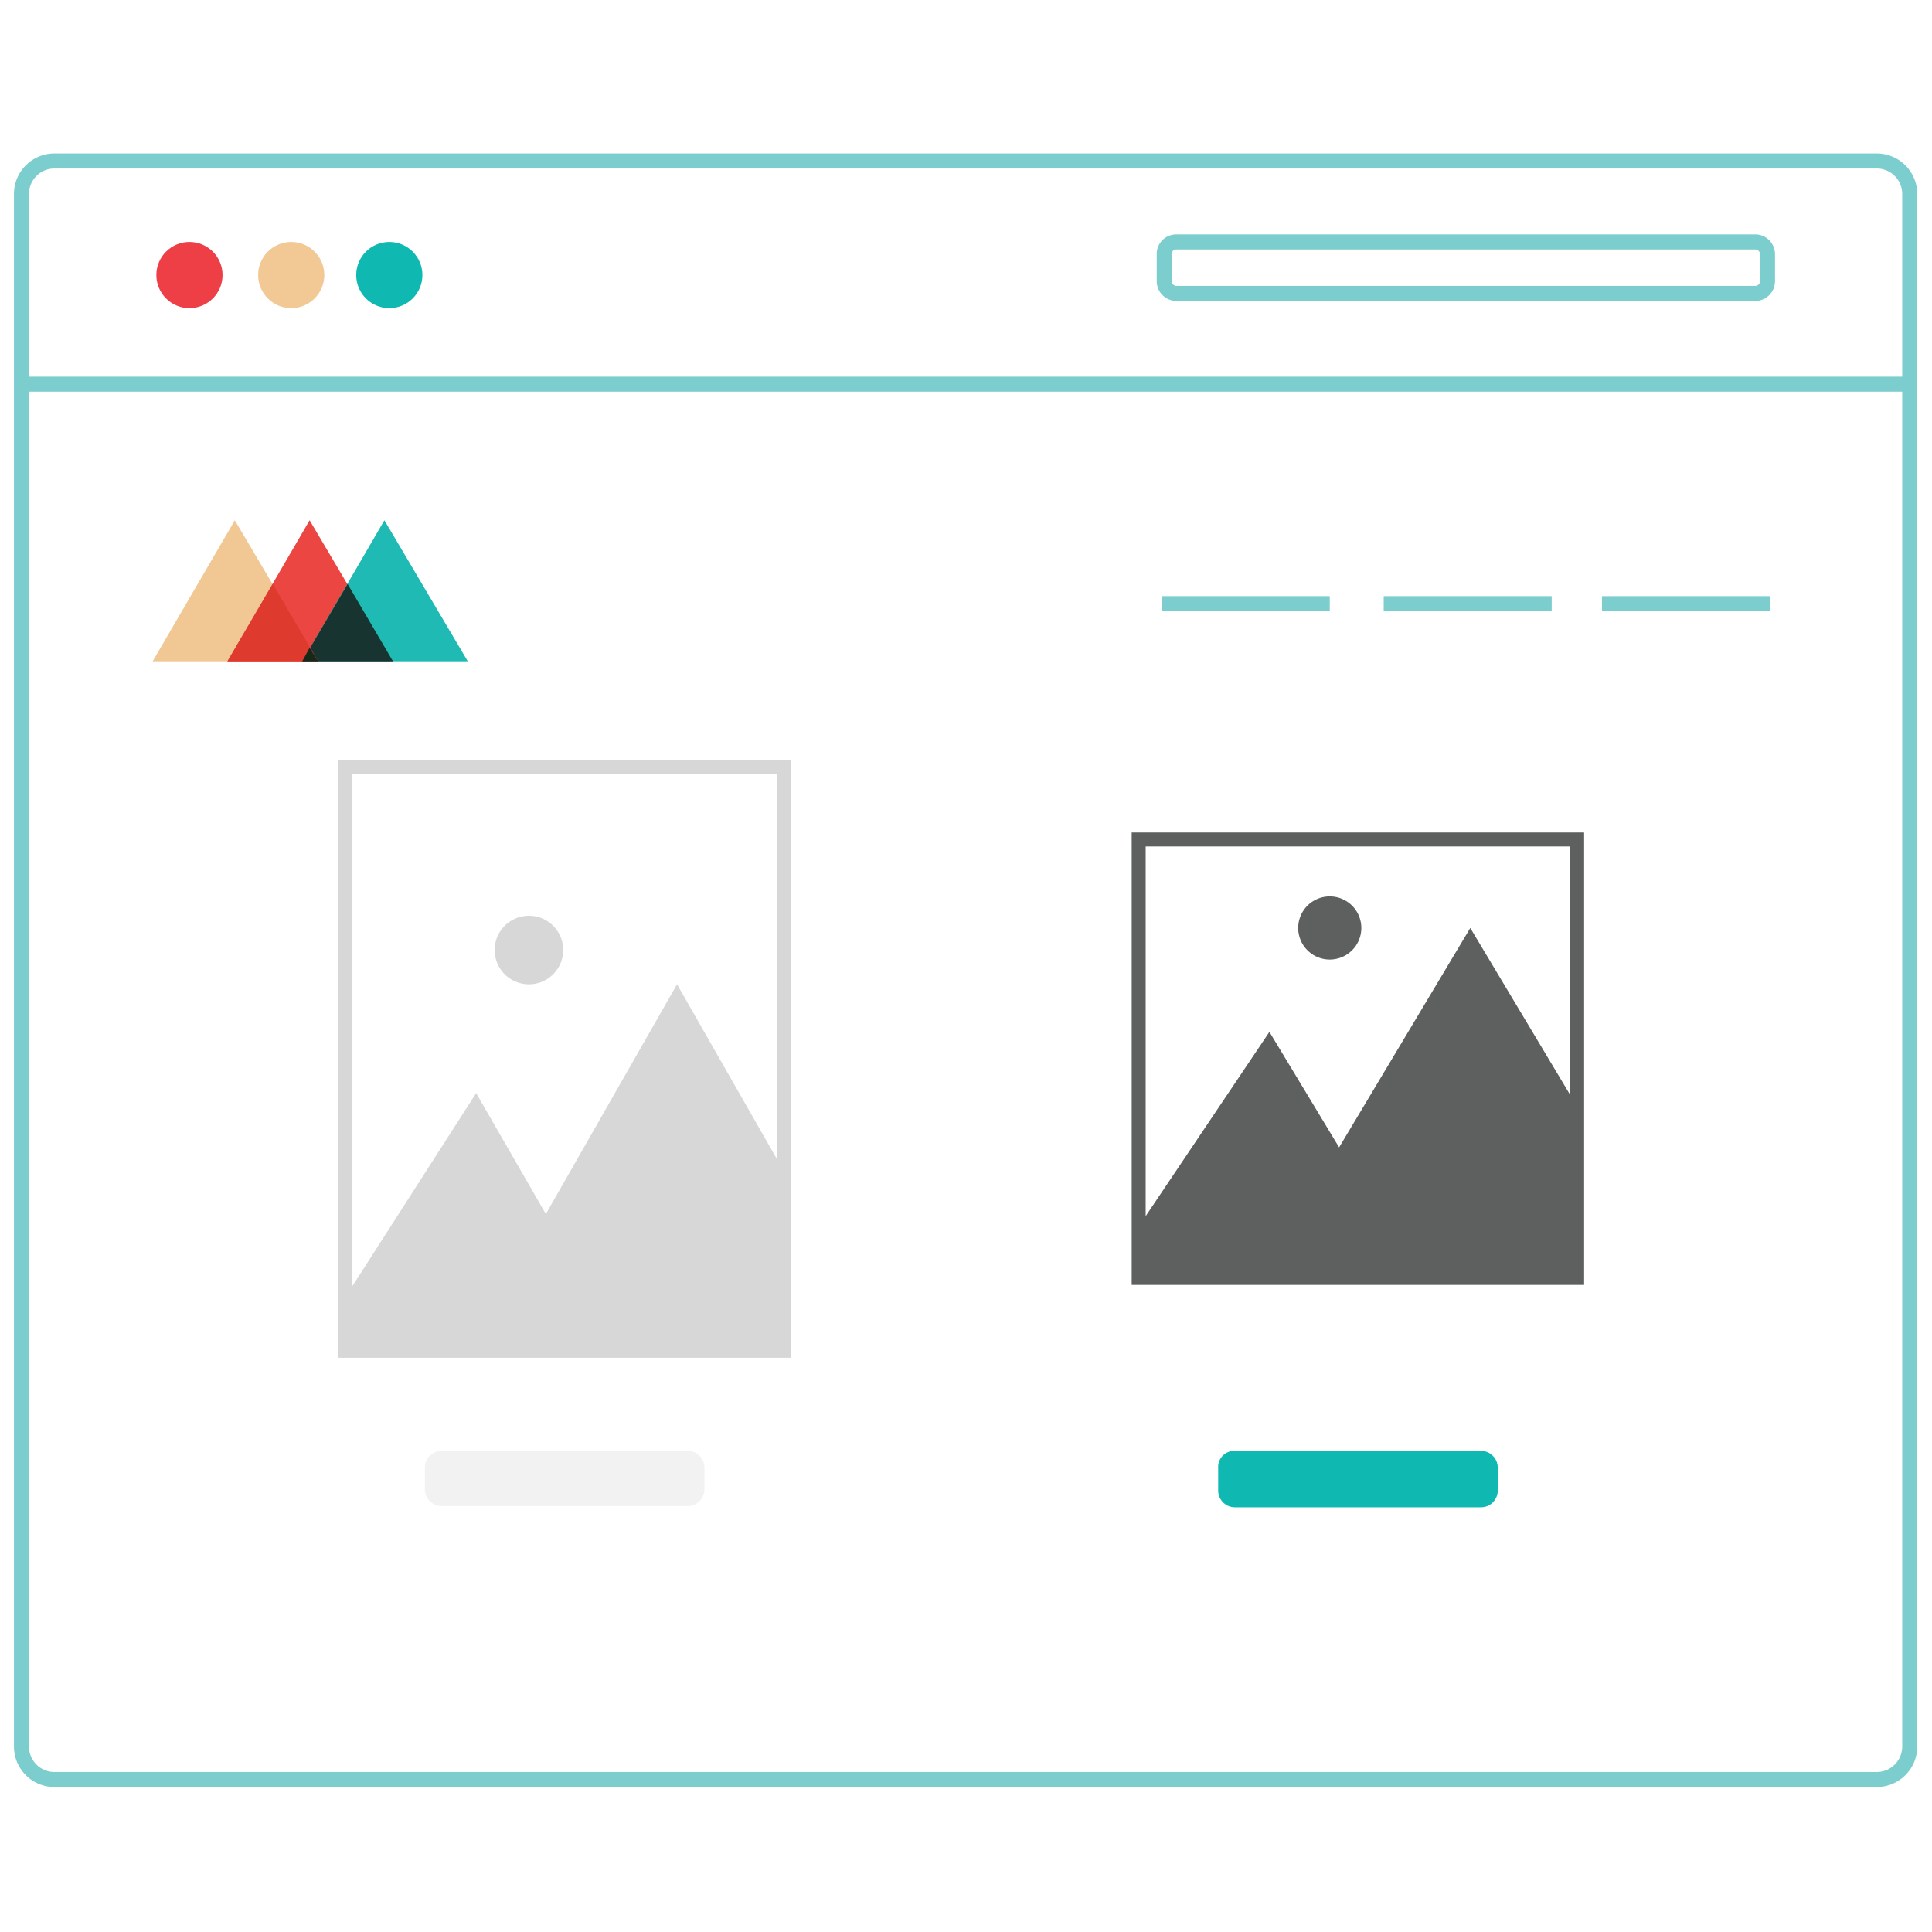 <svg xmlns="http://www.w3.org/2000/svg" xmlns:xlink="http://www.w3.org/1999/xlink" width="180" height="180" fill="none" xmlns:v="https://vecta.io/nano"><g fill="#fff"><path d="M0 0h180v180H0z"/><path d="M5.084 15H174.84c.406-.002.808.077 1.183.231s.715.381 1.002.668a3.06 3.06 0 0 1 .668 1.003c.155.375.233.777.232 1.182v144.624c.001.406-.077.808-.232 1.183a3.06 3.06 0 0 1-1.67 1.67c-.375.155-.777.233-1.183.232H5.084c-.406.001-.807-.077-1.182-.232a3.06 3.06 0 0 1-1.002-.668 3.07 3.07 0 0 1-.668-1.002c-.154-.375-.233-.777-.231-1.183V18.084a3.07 3.07 0 0 1 .9-2.185 3.07 3.07 0 0 1 2.185-.9z" stroke="#7ccdcd" stroke-width="1.4"/></g><use xlink:href="#B" fill="#ee3f47"/><use xlink:href="#B" x="18.62" fill="#0fb9b2"/><use xlink:href="#B" x="9.481" fill="#f2c994"/><path d="M109.611 22.54h53.92c.303.001.593.121.807.335a1.14 1.14 0 0 1 .335.807v2.513a1.14 1.14 0 0 1-1.142 1.142h-53.92c-.303-.001-.593-.121-.807-.335a1.14 1.14 0 0 1-.335-.807v-2.628a1.13 1.13 0 0 1 .369-.739c.212-.191.488-.294.773-.289h0zM2.114 35.791h175.354m-28.217 20.448h15.651m-35.985 0h15.651m-36.328 0h15.651" stroke="#7ccdcd" stroke-width="1.4"/><path d="M14.223 61.609l7.654-13.137 7.768 13.137H14.223z" fill="#f1c893"/><path d="M21.192 61.609l7.654-13.137 7.768 13.137H21.192z" fill="#eb4641"/><path d="M28.16 61.609l7.654-13.137 7.768 13.137H28.16z" fill="#1ebab3"/><path d="M28.16 61.609h8.454l-4.227-7.197-4.227 7.197z" fill="#173430"/><path d="M21.192 61.609h8.453l-4.227-7.197-4.227 7.197z" fill="#df3a2e"/><path d="M28.16 61.609h1.485l-.8-1.257-.685 1.257z" fill="#15291b"/><path d="M41.183 135.177h22.847c.211-.005.422.033.618.111a1.58 1.58 0 0 1 .524.346 1.57 1.57 0 0 1 .346.524c.079.197.116.407.111.618v1.942c.005.212-.033.422-.111.619s-.196.374-.346.524-.328.267-.524.346-.407.116-.618.111H41.183c-.212.005-.422-.033-.618-.111a1.58 1.58 0 0 1-.524-.346 1.57 1.57 0 0 1-.346-.524c-.079-.197-.116-.407-.111-.619v-1.942c-.005-.211.033-.421.111-.618a1.57 1.57 0 0 1 .346-.524 1.58 1.58 0 0 1 .524-.346c.196-.078.407-.116.618-.111z" fill="#f2f2f2"/><path d="M115.094 135.177h22.848c.211-.005.421.033.618.111s.375.197.524.346a1.57 1.57 0 0 1 .346.524 1.58 1.58 0 0 1 .111.619v2.056c.005.211-.033.422-.111.618a1.56 1.56 0 0 1-.87.87c-.197.078-.407.116-.618.111h-22.848c-.211.005-.421-.033-.618-.111a1.57 1.57 0 0 1-.524-.346 1.56 1.56 0 0 1-.346-.524c-.078-.196-.116-.407-.111-.618v-2.057a1.5 1.5 0 0 1 .091-.629 1.52 1.52 0 0 1 .344-.535c.152-.151.334-.268.535-.343s.416-.107.629-.092z" fill="#0fb9b2"/><path d="M73.031 71.425H32.183v54.422h40.849V71.425z" stroke="#d6d7d6" stroke-width="1.303"/><g fill="#d6d7d6"><path d="M32.183 125.848v-5.014l12.179-18.993 3.348 5.809 10.487 18.198H32.183z"/><path d="M63.078 91.704l9.953 17.42v16.723H43.582l19.496-34.143zm-13.799 0c1.763 0 3.193-1.429 3.193-3.192s-1.429-3.193-3.193-3.193a3.19 3.19 0 1 0 0 6.385z"/></g><path d="M146.937 78.212h-40.849v40.848h40.849V78.212z" stroke="#5e5f5f" stroke-width="1.303"/><g fill="#5e5f5f"><path d="M106.089 119.06v-4.787l12.179-18.136 3.348 5.547 10.487 17.376h-26.014z"/><path d="M136.983 86.457l9.954 16.634v15.969h-29.449l19.495-32.603zm-13.092 2.941a2.941 2.941 0 1 0 0-5.882 2.941 2.941 0 1 0 0 5.882z"/></g><defs ><path id="B" d="M17.651 28.709c1.703 0 3.084-1.381 3.084-3.084s-1.381-3.084-3.084-3.084-3.084 1.381-3.084 3.084 1.381 3.084 3.084 3.084z"/></defs></svg>